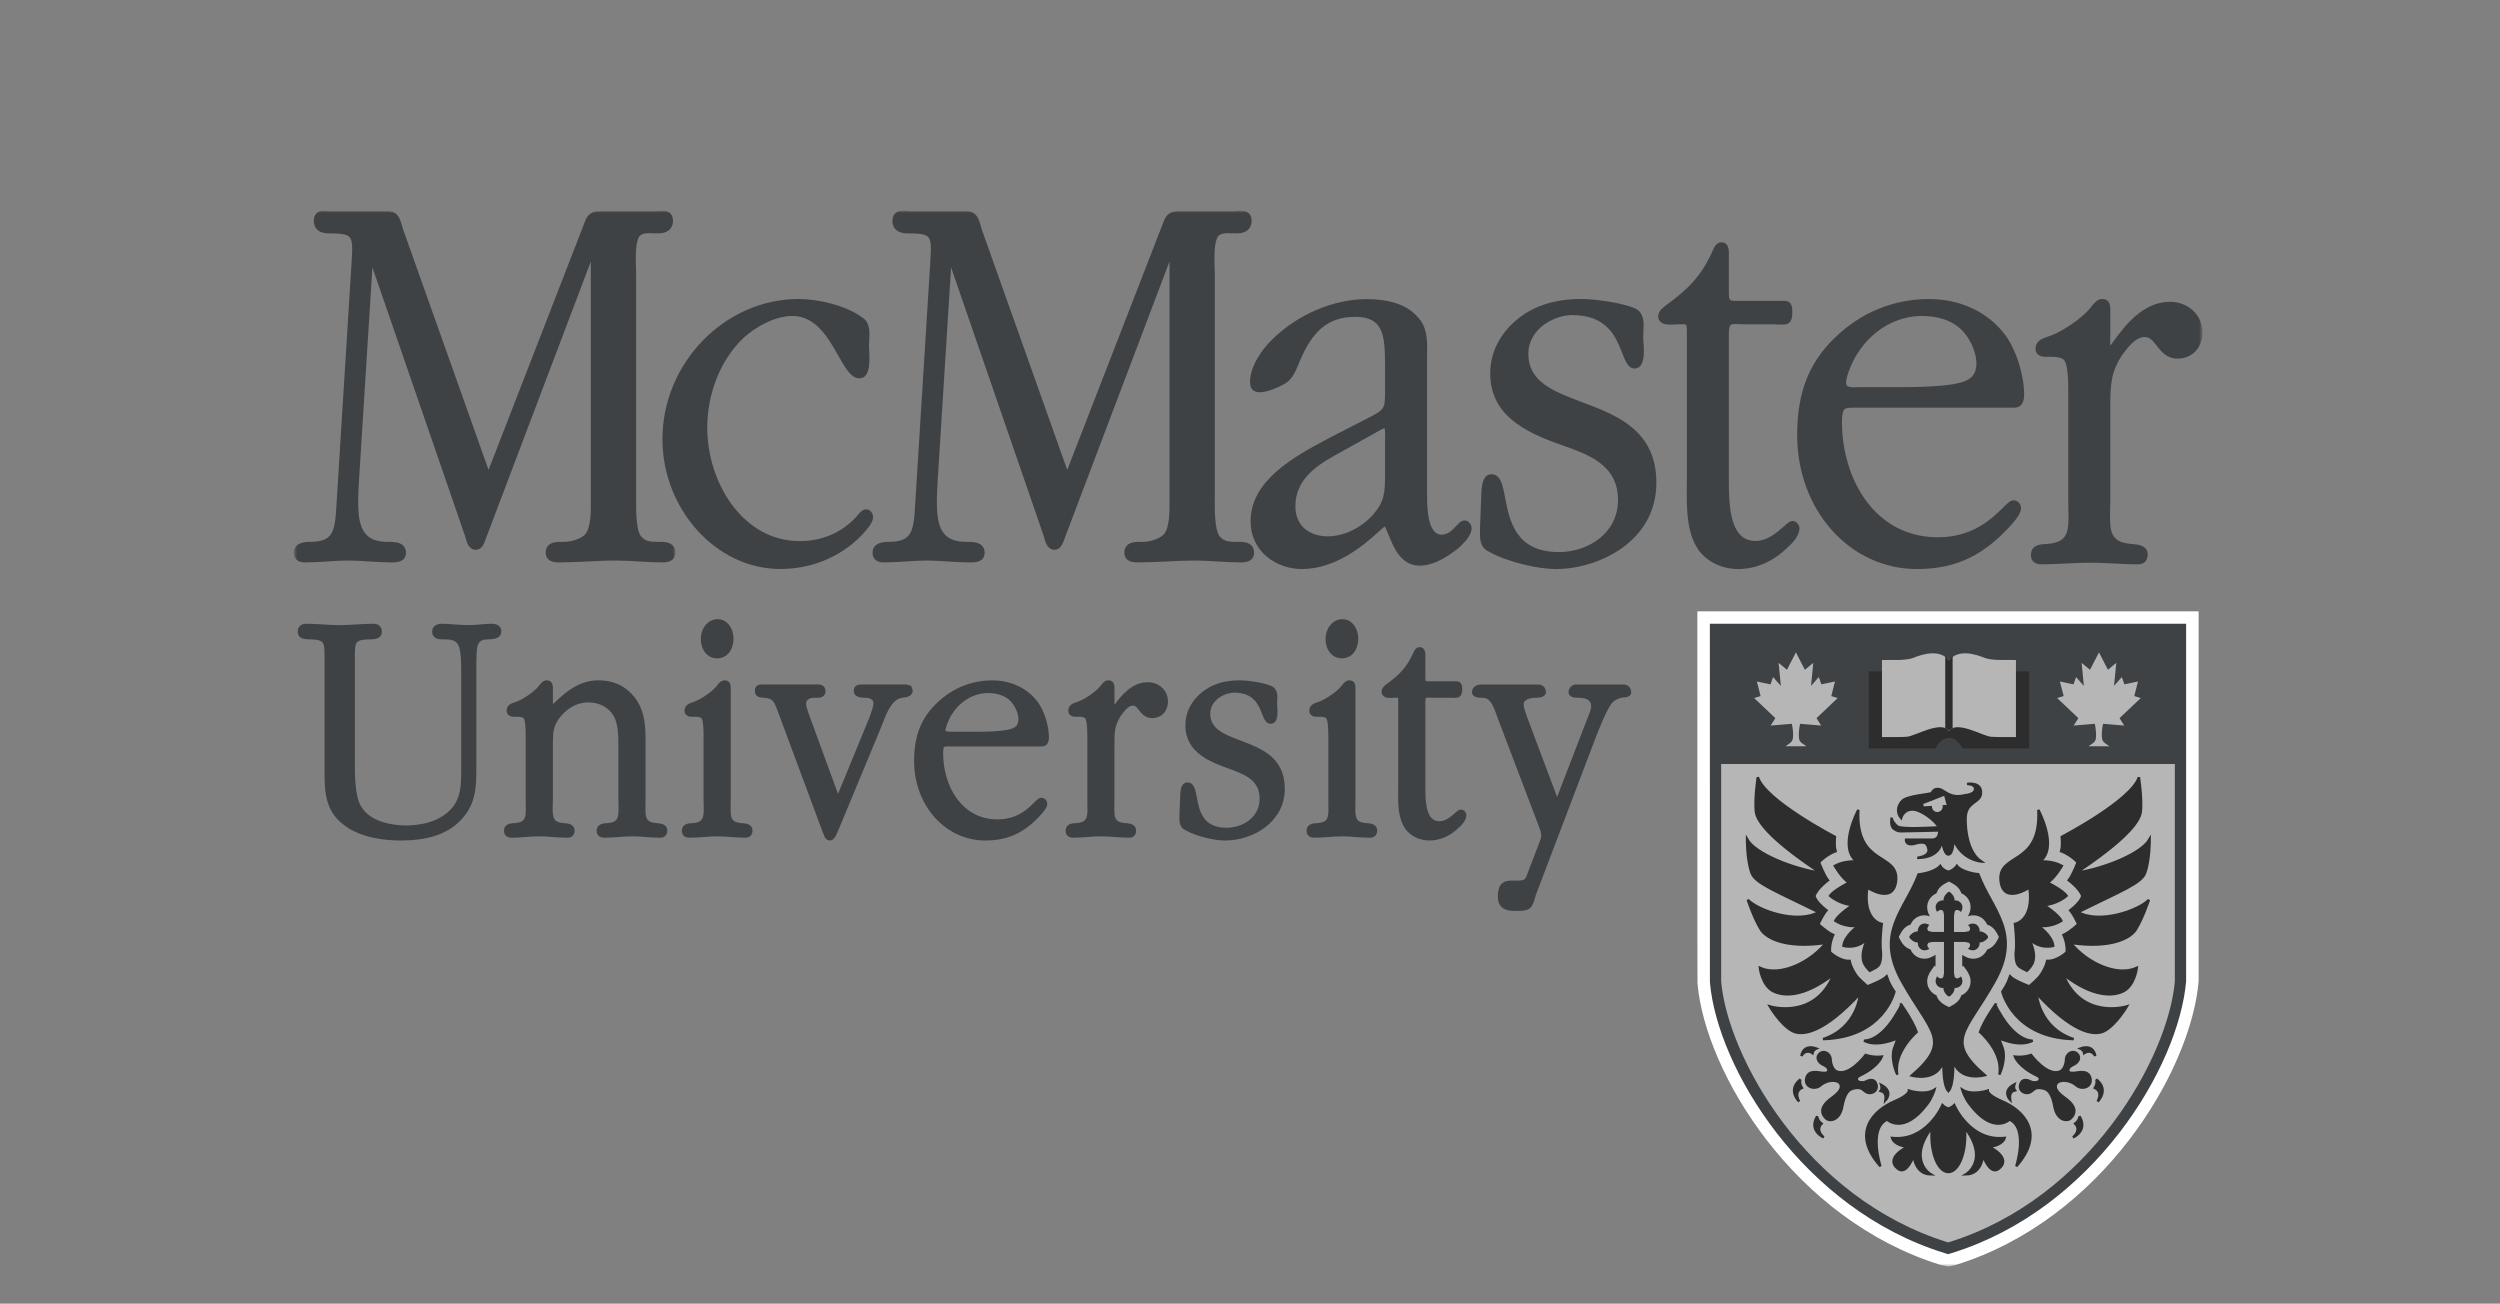<svg width="652" height="340" viewBox="0 0 652 340" fill="none" xmlns="http://www.w3.org/2000/svg">
<rect x="0" y="0" width="652" height="340" fill="#808080" stroke="none"/>
<g clip-path="url(#clip0_201_282)">
<mask id="mask0_201_282" style="mask-type:luminance" maskUnits="userSpaceOnUse" x="76" y="54" width="101" height="96">
<path d="M76.649 54.977H176.151V149.094H76.649V54.977Z" fill="white"/>
</mask>
<g mask="url(#mask0_201_282)">
<path d="M175.412 142.214C174.44 141.259 172.819 141.295 171.738 141.313H171.342C169.703 141.313 168.137 141.205 167.11 139.783C165.867 138.108 165.885 132.831 165.903 130.58V71.545C165.903 71.058 165.885 70.464 165.867 69.852C165.795 67.331 165.668 63.116 166.749 61.657C167.415 60.703 169.216 60.793 170.639 60.847L171.594 60.865C175.123 60.865 175.52 58.578 175.52 57.606C175.52 56.741 175.267 56.057 174.763 55.607C173.935 54.85 172.71 54.941 171.72 55.031L170.963 55.084H156.88C155.421 55.084 153.602 55.084 152.63 57.588L127.416 122.548C123.364 111.13 105.192 59.983 105.192 60.019L104.887 58.992C104.346 57.065 103.77 55.084 101.068 55.084H86.391L85.634 55.031C84.644 54.941 83.419 54.85 82.591 55.607C82.087 56.057 81.834 56.741 81.834 57.606C81.834 58.578 82.213 60.865 85.76 60.865C88.606 60.865 90.407 61.028 91.145 61.82C91.938 62.666 91.956 64.557 91.703 68.267L87.778 131.193C87.382 138.721 86.931 141.314 80.826 141.314C77.188 141.314 76.648 143.043 76.648 144.069C76.648 145.258 77.152 146.68 79.547 146.68C81.402 146.68 83.311 146.555 85.148 146.446C87.003 146.32 88.93 146.194 90.821 146.194C92.694 146.194 94.603 146.32 96.458 146.446C98.331 146.554 100.276 146.68 102.203 146.68C103.302 146.68 105.877 146.681 105.877 144.069C105.877 143.367 105.625 142.754 105.175 142.304C104.166 141.296 102.437 141.314 101.302 141.314H101.068C98.547 141.314 96.728 140.701 95.539 139.441C93.162 136.937 93.252 132.021 93.594 125.88L97.124 69.744C101.14 81.396 121.365 139.999 121.329 139.927L121.366 140.053C121.654 141.206 122.176 143.385 124.085 143.385C125.724 143.385 126.3 141.692 126.679 140.593L126.822 140.179L154.089 68.195V130.832C154.107 133.317 154.143 137.91 152.468 139.513C151.261 140.647 148.812 141.314 147.119 141.314H146.723C145.642 141.295 144.022 141.26 143.049 142.214C142.563 142.682 142.311 143.313 142.311 144.069C142.311 145.258 142.887 146.68 145.606 146.68C148.074 146.68 150.613 146.555 153.08 146.446C155.566 146.32 158.141 146.194 160.698 146.194C162.697 146.194 164.751 146.32 166.732 146.446C168.731 146.554 170.802 146.68 172.855 146.68C175.574 146.68 176.151 145.258 176.151 144.069C176.151 143.313 175.898 142.682 175.412 142.214Z" fill="#3F4244"/>
</g>
<path d="M224.146 98.667C221.985 98.667 220.526 96.092 218.671 92.832C216.041 88.185 212.782 82.404 206.659 82.404C202.066 82.404 196.879 85.34 193.782 88.24C187.947 93.859 184.453 102.575 184.453 111.544C184.453 125.753 193.656 141.115 208.531 141.115C214.349 141.115 219.427 138.954 223.227 134.884L223.479 134.597C224.254 133.624 224.992 132.832 225.875 132.832C226.884 132.832 227.694 133.75 227.694 134.903C227.694 135.713 227.261 137.226 223.425 140.864C217.915 145.799 211.017 148.392 203.453 148.392C186.83 148.392 172.765 132.868 172.765 114.498C172.765 94.706 189.027 77.975 208.261 77.975C213.232 77.975 220.652 79.56 225.208 83.035C226.973 84.386 226.811 86.944 226.685 88.997C226.646 89.448 226.633 89.879 226.633 90.258L226.672 91.014C226.834 93.716 226.906 96.688 225.663 98.02C225.267 98.453 224.722 98.667 224.146 98.667Z" fill="#3F4244"/>
<mask id="mask1_201_282" style="mask-type:luminance" maskUnits="userSpaceOnUse" x="226" y="54" width="103" height="96">
<path d="M226.865 54.977H328.294V149.094H226.865V54.977Z" fill="white"/>
</mask>
<g mask="url(#mask1_201_282)">
<path d="M326.331 142.214C325.359 141.259 323.738 141.295 322.657 141.313H322.262C320.623 141.313 319.056 141.205 318.029 139.782C316.787 138.108 316.804 132.831 316.804 130.58L316.823 130.057V71.545C316.823 71.058 316.805 70.464 316.786 69.852C316.714 67.33 316.588 63.116 317.669 61.657C318.335 60.703 320.136 60.793 321.559 60.847L322.513 60.865C326.043 60.865 326.421 58.578 326.421 57.606C326.421 56.741 326.187 56.057 325.683 55.607C324.836 54.85 323.63 54.94 322.639 55.031L321.883 55.084H307.799C306.341 55.084 304.522 55.084 303.549 57.588L278.336 122.548C274.284 111.13 256.112 59.983 256.112 60.019L255.806 58.992C255.266 57.065 254.69 55.084 251.988 55.084H237.31L236.554 55.031C235.563 54.941 234.339 54.85 233.51 55.607C233.006 56.057 232.754 56.741 232.754 57.606C232.754 58.578 233.132 60.865 236.68 60.865C239.526 60.865 241.327 61.028 242.065 61.82C242.857 62.666 242.875 64.557 242.623 68.267L238.697 131.193C238.301 138.72 237.851 141.314 231.745 141.314C228.108 141.314 227.567 143.043 227.567 144.069C227.567 145.258 228.072 146.68 230.467 146.68C232.322 146.68 234.231 146.555 236.068 146.446C237.923 146.32 239.85 146.194 241.741 146.194C243.596 146.194 245.523 146.32 247.378 146.446C249.251 146.554 251.196 146.68 253.123 146.68C254.221 146.68 256.797 146.681 256.797 144.069C256.797 143.367 256.544 142.754 256.094 142.304C255.086 141.296 253.357 141.314 252.222 141.314H251.988C249.467 141.314 247.648 140.701 246.459 139.441C244.082 136.937 244.172 132.021 244.514 125.879L248.044 69.744C252.06 81.396 272.285 139.999 272.249 139.927L272.286 140.053C272.574 141.205 273.096 143.385 275.023 143.385C276.626 143.385 277.202 141.692 277.598 140.593L277.742 140.179L305.008 68.195V130.832C305.027 133.317 305.062 137.91 303.37 139.513C302.181 140.647 299.732 141.314 298.039 141.314H297.643C296.562 141.295 294.941 141.26 293.951 142.214C293.483 142.682 293.231 143.313 293.231 144.069C293.231 145.258 293.807 146.68 296.526 146.68C298.994 146.68 301.533 146.555 304 146.446C306.486 146.32 309.061 146.194 311.6 146.194C313.617 146.194 315.67 146.32 317.651 146.446C319.65 146.554 321.722 146.68 323.775 146.68C326.494 146.68 327.07 145.258 327.07 144.069C327.07 143.313 326.818 142.682 326.331 142.214Z" fill="#3F4244"/>
</g>
<path d="M347.871 118.91C342.648 121.846 337.84 125.465 337.84 132.039C337.84 137.82 342.342 139.873 346.232 139.873C350.446 139.873 354.876 137.766 358.064 134.254C361.072 130.814 361.216 128.545 361.216 123.754V114.876L361.229 114.443C361.333 112.21 361.098 111.688 360.995 111.562L361.139 111.614H361.178L360.548 111.884L359.972 112.155L360.102 112.102L347.871 118.91ZM356.716 109.059C361.219 106.736 361.219 106.736 361.219 101.567V95.066C361.219 87.322 360.696 82.639 353.493 82.639C346.541 82.639 342.309 86.079 338.851 94.508L338.564 95.192C337.735 97.174 336.889 99.209 334.692 100.289C333.341 101.064 330.423 102.306 328.622 102.306C326.875 102.306 326.011 101.442 326.011 99.641C326.011 95.48 329.163 91.032 331.846 88.493C338.348 82.027 347.784 78.011 356.447 78.011C362.246 78.011 366.55 79.398 369.252 82.171C372.296 84.981 372.241 88.601 372.187 92.095L372.174 93.572V128.744C372.174 131.121 372.161 136.686 374.173 138.703C374.678 139.189 375.254 139.442 375.956 139.442C377.667 139.442 378.838 138.181 379.774 137.191C380.494 136.416 381.125 135.732 381.971 135.732C382.962 135.732 383.79 136.667 383.79 137.803C383.79 139.748 381.593 141.801 380.423 142.917L380.292 143.022C377.555 145.147 373.989 147.524 370.225 147.524C365.38 147.524 363.435 142.734 362.157 139.546C361.779 138.627 361.274 137.367 360.986 137.169L361.147 137.208L361.346 137.169C361.112 137.273 360.302 138.016 359.581 138.646C356.052 141.815 348.686 148.407 339.501 148.407C333.035 148.407 326.156 144.03 326.156 135.872C326.156 125.246 337.772 118.997 345.48 114.855L346.344 114.387L356.716 109.059Z" fill="#3F4244"/>
<path d="M386.375 127.735L386.414 127.519C386.545 126.276 386.828 123.683 388.989 123.683C391.367 123.683 391.925 126.528 392.537 129.842C393.69 135.803 395.257 143.979 406.549 143.979C414.023 143.979 421.983 139.207 421.983 130.347C421.983 122.17 415.661 119.145 409.718 116.947L408.512 116.515C400.12 113.561 388.647 109.491 388.647 97.443C388.647 91.842 391.223 86.835 396.085 82.963C400.39 79.613 405.739 77.975 412.438 77.975C415.914 77.975 423.136 78.947 426.557 80.478C428.917 81.721 428.737 84.422 428.593 86.583C428.553 87.069 428.54 87.537 428.54 87.952L428.579 88.637C428.795 91.266 428.94 94.201 427.751 95.48C427.373 95.876 426.887 96.11 426.328 96.11C424.653 96.11 423.951 94.345 423.087 92.112C421.43 87.916 419.196 82.171 410.03 82.171C405.365 82.171 398.594 85.755 398.594 92.256C398.594 99.604 405.113 102.053 412.641 104.899C421.718 108.321 431.983 112.21 431.983 125.898C431.983 141.44 416.639 148.41 405.743 148.41C401.187 148.41 393.083 146.591 388.292 143.871C385.933 142.719 385.951 140.557 385.969 138.468L385.982 137.748L386.375 127.735Z" fill="#3F4244"/>
<path d="M469.309 137.802C469.309 136.901 468.534 135.875 467.49 135.875C466.805 135.875 466.228 136.398 465.166 137.352C463.473 138.828 460.916 141.079 457.872 141.079C456.252 141.079 454.955 140.593 453.928 139.567C450.885 136.523 450.885 129.517 450.885 124.889V86.979C450.885 85.521 451.137 84.98 451.352 84.782C451.695 84.458 452.505 84.494 453.532 84.548C453.964 84.561 454.432 84.587 454.936 84.587H462.41C462.95 84.587 463.437 84.626 463.869 84.639C465.057 84.692 465.994 84.744 466.679 84.1C467.345 83.451 467.435 82.425 467.435 81.38C467.435 80.3 467.435 78.463 465.346 78.463H452.217C451.137 78.385 450.885 78.301 450.885 76.392V65.856C450.885 63.659 449.822 63.191 448.939 63.191C447.643 63.191 447.031 64.541 446.797 65.064C443.807 71.997 440.151 75.527 434.37 79.705L434.064 79.958C433.379 80.516 432.461 81.272 432.461 82.551C432.461 83.091 432.66 83.577 433.056 83.956C433.974 84.802 435.631 84.731 437.09 84.622L437.486 84.583H438.333C438.891 84.57 439.575 84.544 439.701 84.674C439.754 84.727 439.935 84.999 439.935 86.385V124.583L439.922 126.69C439.87 132.435 439.792 138.955 443.038 143.529C445.307 146.591 449.143 148.41 453.357 148.41C458.022 148.41 462.632 146.357 466.342 142.629C467.152 141.981 469.309 139.783 469.309 137.802Z" fill="#3F4244"/>
<path d="M484.653 91.877C488.489 85.953 494.702 82.404 501.257 82.404C504.553 82.404 509.146 83.161 512.189 86.673C514.17 89.014 515.449 92.202 515.449 94.795C515.449 97.532 514.134 99.082 511.163 99.82C507.416 100.829 499.997 100.972 495.908 100.972H485.103L484.455 100.986C483.536 101.025 482.168 101.064 481.663 100.571L481.448 99.941C481.448 97.906 483.392 93.57 484.653 91.877ZM525.138 130.485C524.31 130.485 523.608 131.187 522.347 132.43C519.646 135.114 514.621 140.12 505.382 140.12C488.976 140.12 480.385 124.975 480.385 110.027C480.385 108.226 480.584 107.199 480.998 106.785C481.466 106.298 482.601 106.317 484.294 106.317H525.41C526.166 106.317 527.895 105.993 527.895 102.895C527.895 97.835 525.86 91.351 523.05 87.479C518.602 81.446 511.326 77.988 503.132 77.988C493.821 77.988 485.302 81.482 478.495 88.109C471.723 94.647 468.698 102.463 468.698 113.431C468.698 133.043 482.421 148.405 499.926 148.405C508.678 148.405 515.36 145.776 521.61 139.869L521.701 139.777C525.429 136.229 527.086 134.014 527.086 132.555C527.086 131.384 526.237 130.485 525.138 130.485Z" fill="#3F4244"/>
<mask id="mask2_201_282" style="mask-type:luminance" maskUnits="userSpaceOnUse" x="526" y="75" width="49" height="75">
<path d="M526.542 75.327H574.376V149.093H526.542V75.327Z" fill="white"/>
</mask>
<g mask="url(#mask2_201_282)">
<path d="M565.893 78.713C558.779 78.713 553.989 85.232 551.413 88.726C551.053 89.23 550.657 89.771 550.351 90.149C550.332 89.843 550.314 89.392 550.351 88.744L550.369 88.348V80.874C550.369 80.154 550.387 79.199 549.739 78.533C549.486 78.281 549.036 77.975 548.28 77.975C547.019 77.975 546.209 79.001 545.614 79.722L545.182 80.262C543.075 83.017 537.492 86.691 534.503 87.646L533.981 87.826C532.81 88.204 530.865 88.834 530.865 90.978C530.865 92.238 531.838 93.049 533.35 93.049H535.079C536.646 93.049 537.853 93.373 538.303 93.931C539.437 95.192 539.419 100.559 539.401 102.324V130.598C539.401 131.427 539.42 132.237 539.438 133.012C539.582 138.595 539.42 141.296 534.198 141.836L533.513 141.89C532.162 141.944 529.659 142.071 529.659 144.808C529.659 146.303 530.686 147.185 532.415 147.185C534.486 147.185 536.629 147.077 538.7 146.969C540.789 146.861 542.968 146.753 545.075 146.753C547.02 146.753 549.001 146.843 551.09 146.951C553.234 147.077 555.431 147.185 557.61 147.185C559.159 147.185 560.113 146.213 560.113 144.664C560.113 142.178 557.538 141.998 556.169 141.89L555.575 141.836C550.352 141.296 550.19 138.595 550.316 133.012C550.353 132.237 550.37 131.427 550.37 130.598V106.556C550.37 101.063 550.352 97.443 553.27 92.868C554.692 90.888 556.835 87.898 559.357 87.898C560.635 87.898 561.374 88.762 562.472 90.167C563.625 91.662 565.084 93.535 567.893 93.535C571.711 93.535 574.395 90.725 574.395 86.709C574.395 82.153 570.737 78.713 565.893 78.713Z" fill="#3F4244"/>
</g>
<mask id="mask3_201_282" style="mask-type:luminance" maskUnits="userSpaceOnUse" x="76" y="158" width="59" height="65">
<path d="M76.649 158.314H134.657V222.86H76.649V158.314Z" fill="white"/>
</mask>
<g mask="url(#mask3_201_282)">
<path d="M120.285 176.378V175.946C120.304 174.055 120.304 169.679 119.547 168.274C118.844 166.851 117.44 166.743 115.675 166.743H115.549C114.937 166.743 113.892 166.762 113.226 166.095C112.992 165.861 112.703 165.428 112.703 164.744C112.703 164.204 112.884 163.718 113.244 163.357C113.694 162.907 114.378 162.673 115.207 162.673C116.413 162.673 117.602 162.763 118.773 162.871C119.889 162.943 121.06 163.034 122.176 163.034C123.149 163.034 124.104 162.962 125.13 162.871C126.139 162.763 127.183 162.673 128.228 162.673C130.497 162.673 130.749 164.078 130.749 164.672C130.749 166.041 129.614 166.743 127.381 166.743C124.464 166.743 124.338 168.184 124.266 171.732C124.266 172.182 124.247 172.65 124.229 173.137V200.025C124.229 205.373 124.229 209.984 119.69 214.378C116.305 217.62 111.352 219.205 104.526 219.205C100.834 219.205 93.991 218.664 89.542 215.027C84.626 211.281 84.626 206.058 84.644 200.547V171.912C84.644 169.607 84.662 168.094 84.032 167.464C83.527 166.959 82.447 166.743 80.484 166.743C78.611 166.743 77.656 166.077 77.656 164.744C77.656 164.114 77.855 163.61 78.215 163.249C78.593 162.871 79.133 162.673 79.853 162.673C81.366 162.673 82.843 162.763 84.266 162.853C85.652 162.943 87.111 163.034 88.552 163.034C90.011 163.034 91.487 162.943 92.928 162.853C94.387 162.763 95.9 162.673 97.395 162.673C98.745 162.673 99.592 163.465 99.592 164.744C99.592 166.077 98.619 166.743 96.692 166.743C94.747 166.743 93.649 166.959 93.162 167.464C92.532 168.094 92.532 169.607 92.55 171.912V198.116C92.532 201.79 92.513 207.355 94.063 210.128C96.674 214.9 103.734 215.279 105.841 215.279C108.813 215.279 114.323 214.702 117.727 210.902C120.302 207.967 120.285 204.437 120.285 200.367L120.285 176.378Z" fill="#3F4244"/>
</g>
<path d="M171.396 214.684L171.072 214.671C168.37 214.383 168.262 213.212 168.352 209.88C168.365 209.431 168.365 208.962 168.365 208.476V194.14C168.378 190.124 168.379 185.964 165.898 182.398C163.575 179.102 160.261 177.427 156.029 177.427C150.752 177.427 146.97 181.011 144.719 183.154L144.196 183.64V179.552C144.196 179.048 144.196 178.346 143.71 177.86C143.53 177.661 143.17 177.427 142.611 177.427C141.692 177.427 141.134 178.129 140.774 178.579L140.522 178.904C139.369 180.417 136.181 182.524 134.507 183.064L134.201 183.168C133.481 183.402 132.13 183.835 132.13 185.366C132.13 186.301 132.868 186.933 133.949 186.933H134.958C135.895 186.933 136.398 187.148 136.543 187.329C136.813 187.617 137.119 188.661 137.101 191.975V208.471C137.101 208.958 137.114 209.425 137.114 209.894C137.205 213.226 137.101 214.379 134.394 214.667L134.016 214.68C133.243 214.719 131.441 214.81 131.441 216.733C131.441 217.543 131.946 218.48 133.404 218.48C134.629 218.48 135.89 218.388 137.096 218.299C138.302 218.208 139.545 218.119 140.752 218.119C141.851 218.119 143.003 218.198 144.192 218.299C145.453 218.391 146.731 218.48 148.028 218.48C149.144 218.48 149.847 217.76 149.847 216.643C149.847 214.878 148.01 214.734 147.217 214.68L146.875 214.667C144.192 214.379 144.083 213.226 144.156 209.894C144.169 209.426 144.195 208.957 144.195 208.471V193.974C144.195 190.588 144.393 188.967 146.464 186.59C148.355 184.393 150.84 183.186 153.469 183.186C156.279 183.186 158.728 184.483 160.007 186.644C161.268 188.769 161.268 192.065 161.268 194.73V208.471C161.268 208.958 161.281 209.426 161.307 209.876C161.386 213.208 161.268 214.379 158.588 214.667L158.21 214.68C157.437 214.719 155.617 214.81 155.617 216.733C155.617 217.543 156.14 218.48 157.58 218.48C158.805 218.48 160.065 218.388 161.29 218.299C162.478 218.208 163.739 218.119 164.946 218.119C166.045 218.119 167.179 218.198 168.386 218.299C169.629 218.391 170.925 218.48 172.222 218.48C173.321 218.48 174.023 217.76 174.023 216.643C174.023 214.878 172.188 214.738 171.396 214.684Z" fill="#3F4244"/>
<path d="M190.576 208.471C190.576 208.957 190.576 209.425 190.563 209.894C190.471 213.225 190.576 214.378 193.282 214.666L193.606 214.679C194.398 214.731 196.254 214.877 196.254 216.66C196.254 217.759 195.534 218.479 194.435 218.479C193.138 218.479 191.841 218.387 190.599 218.299C189.392 218.194 188.258 218.118 187.159 218.118C185.953 218.118 184.692 218.21 183.503 218.299C182.278 218.39 181.036 218.479 179.811 218.479C178.352 218.479 177.83 217.542 177.83 216.732C177.83 214.805 179.649 214.715 180.423 214.679L180.801 214.666C183.485 214.377 183.593 213.225 183.521 209.894C183.508 209.426 183.482 208.956 183.482 208.471V192.262L183.494 191.975C183.494 188.661 183.189 187.616 182.937 187.328C182.793 187.13 182.288 186.932 181.352 186.932H180.343C179.262 186.932 178.524 186.302 178.524 185.366C178.524 183.835 179.857 183.403 180.595 183.168L180.882 183.063C182.557 182.524 185.763 180.416 186.898 178.904L187.15 178.579C187.527 178.129 188.087 177.427 189.005 177.427C189.563 177.427 189.905 177.661 190.104 177.86C190.59 178.346 190.59 179.049 190.572 179.552L190.576 208.471ZM182.778 166.671C182.778 163.753 184.687 161.484 187.154 161.484C189.748 161.484 191.296 164.023 191.296 166.49C191.296 169.606 189.567 171.696 186.992 171.696C184.543 171.696 182.778 169.57 182.778 166.671Z" fill="#3F4244"/>
<path d="M237.617 178.845L236.374 178.503L236.14 178.516H224.722C224.217 178.516 222.669 178.516 222.669 180.155C222.669 181.974 224.92 181.974 225.658 181.974C226.163 181.974 227.802 182.078 227.802 183.415C227.802 184.1 227.369 185.36 227.081 186.188L226.847 186.873C226.861 186.821 220.85 201.479 218.563 207.043C216.564 201.587 211.414 187.539 211.414 187.539L211.309 187.25C210.966 186.313 210.228 184.387 210.228 183.504C210.228 182.298 211.489 181.974 212.227 181.974H212.479C213.146 182.013 214.172 182.065 214.803 181.451C215.127 181.162 215.289 180.766 215.289 180.317C215.289 179.759 215.127 179.326 214.803 179.002C214.28 178.497 213.578 178.497 213.074 178.515H198.756C198.323 178.502 197.747 178.503 197.297 178.93C197.01 179.217 196.865 179.632 196.865 180.154C196.865 181.361 197.657 181.973 199.17 181.973C201.637 182.104 201.961 183.036 202.97 185.845L203.186 186.422L214.441 216.696L214.891 217.776C215.125 218.64 215.72 219.199 216.422 219.199C217.484 219.199 218.043 217.903 218.403 217.038L218.494 216.804L218.533 216.752L218.573 216.686L229.685 189.924C229.828 189.528 229.99 189.114 230.171 188.7C231.323 185.728 232.638 182.36 235.339 181.964L235.555 181.951C236.24 181.886 238.04 181.681 238.04 179.988L237.617 178.845Z" fill="#3F4244"/>
<path d="M248.386 186.103C250.547 182.753 254.041 180.754 257.715 180.754C259.57 180.754 262.109 181.169 263.784 183.114C264.883 184.41 265.603 186.175 265.603 187.598C265.603 189.039 264.955 189.795 263.388 190.191C261.245 190.768 256.977 190.839 254.617 190.839H248.35L247.954 190.852L246.604 190.709L246.591 190.604C246.591 189.505 247.684 187.058 248.386 186.103ZM271.605 208.055C270.957 208.055 270.489 208.523 269.715 209.298C268.184 210.847 265.338 213.693 260.133 213.693C250.841 213.693 245.978 205.03 245.978 196.476C245.978 195.214 246.14 194.891 246.23 194.819C246.392 194.657 247.149 194.657 247.887 194.675H271.768C272.182 194.675 273.569 194.495 273.569 192.334C273.569 189.308 272.363 185.454 270.687 183.131C268.022 179.511 263.7 177.44 258.819 177.44C253.308 177.44 248.265 179.511 244.249 183.437C240.197 187.345 238.396 191.974 238.396 198.457C238.396 210.091 246.555 219.204 256.946 219.204C262.151 219.204 266.113 217.655 269.859 214.125C272.723 211.388 273.119 210.325 273.119 209.641C273.119 208.758 272.452 208.055 271.605 208.055Z" fill="#3F4244"/>
<path d="M299.317 177.927C295.031 177.927 292.203 181.727 290.655 183.816V179.53C290.668 179.025 290.668 178.34 290.187 177.855C289.988 177.656 289.647 177.422 289.088 177.422C288.169 177.422 287.611 178.124 287.251 178.575L286.98 178.899C285.846 180.412 282.64 182.519 280.965 183.059L280.676 183.164C279.956 183.398 278.605 183.83 278.605 185.361C278.605 186.298 279.343 186.928 280.424 186.928H281.433C282.37 186.928 282.874 187.143 283.018 187.324C283.27 187.611 283.576 188.657 283.576 191.97V208.467C283.576 208.953 283.576 209.421 283.589 209.89C283.68 213.221 283.55 214.374 280.869 214.662L280.492 214.675C279.718 214.714 277.916 214.806 277.916 216.728C277.916 217.539 278.421 218.475 279.879 218.475C281.104 218.475 282.365 218.384 283.571 218.295C284.778 218.203 286.021 218.115 287.227 218.115C288.326 218.115 289.461 218.206 290.667 218.277C291.91 218.381 293.206 218.475 294.503 218.475C295.602 218.475 296.304 217.755 296.304 216.656C296.304 214.873 294.467 214.747 293.693 214.675L293.35 214.662C290.649 214.374 290.541 213.221 290.631 209.89C290.644 209.422 290.644 208.953 290.644 208.467V194.437C290.644 191.232 290.644 189.287 292.265 186.747C293.04 185.648 294.228 184.01 295.507 184.01C296.065 184.01 296.425 184.424 297.019 185.181C297.704 186.063 298.64 187.288 300.459 187.288C302.908 187.288 304.601 185.487 304.601 182.948C304.601 180.084 302.343 177.927 299.317 177.927Z" fill="#3F4244"/>
<path d="M307.836 206.742L307.849 206.637C307.94 205.862 308.119 204.062 309.722 204.062C311.396 204.062 311.757 205.953 312.135 207.934C312.801 211.482 313.648 215.876 319.879 215.876C324.057 215.876 328.505 213.229 328.505 208.312C328.505 204.224 325.858 202.441 321.608 200.874L320.923 200.622C315.971 198.857 309.145 196.462 309.145 189.168C309.145 185.782 310.676 182.775 313.575 180.451C316.151 178.416 319.338 177.426 323.318 177.426C325.371 177.426 329.658 178.02 331.693 178.956C333.296 179.803 333.188 181.568 333.097 182.865L333.058 183.64L333.097 183.999C333.228 185.62 333.296 187.421 332.521 188.267C332.215 188.591 331.818 188.753 331.405 188.753C330.162 188.753 329.676 187.51 329.154 186.196C328.235 183.855 326.993 180.649 321.914 180.649C319.339 180.649 315.629 182.612 315.629 186.142C315.629 190.158 319.321 191.545 323.589 193.166C328.974 195.201 335.079 197.506 335.079 205.718C335.079 214.164 327.119 219.207 319.429 219.207C316.727 219.207 311.937 218.108 309.127 216.506C307.56 215.731 307.578 214.309 307.596 213.03V212.634L307.836 206.742Z" fill="#3F4244"/>
<path d="M349.924 171.696C352.499 171.696 354.228 169.606 354.228 166.49C354.228 164.023 352.679 161.484 350.086 161.484C347.636 161.484 345.709 163.753 345.709 166.671C345.709 169.57 347.492 171.696 349.924 171.696Z" fill="#3F4244"/>
<path d="M356.533 214.684L356.209 214.671C353.526 214.383 353.4 213.23 353.49 209.898C353.503 209.431 353.503 208.961 353.503 208.476V179.553C353.516 179.048 353.516 178.346 353.035 177.86C352.836 177.661 352.495 177.427 351.919 177.427C351.018 177.427 350.46 178.129 350.1 178.579L349.829 178.904C348.695 180.417 345.489 182.524 343.814 183.064L343.527 183.168C342.807 183.402 341.456 183.835 341.456 185.366C341.456 186.302 342.194 186.933 343.275 186.933H344.283C345.22 186.933 345.724 187.148 345.868 187.329C346.121 187.617 346.445 188.661 346.426 191.975V208.472C346.426 208.958 346.426 209.426 346.44 209.894C346.518 213.226 346.426 214.379 343.72 214.667L343.342 214.68C342.567 214.719 340.749 214.811 340.749 216.733C340.749 217.544 341.272 218.48 342.73 218.48C343.954 218.48 345.197 218.389 346.422 218.3C347.628 218.208 348.871 218.119 350.078 218.119C351.177 218.119 352.329 218.198 353.518 218.3C354.76 218.391 356.057 218.48 357.354 218.48C358.453 218.48 359.173 217.76 359.173 216.643C359.173 214.878 357.326 214.738 356.533 214.684Z" fill="#3F4244"/>
<path d="M382.431 212.631C382.431 211.929 381.854 211.136 381.008 211.136C380.485 211.136 380.071 211.497 379.405 212.09C378.468 212.919 377.046 214.179 375.425 214.179C374.578 214.179 373.93 213.927 373.408 213.404C371.733 211.729 371.733 207.749 371.733 205.102V183.005C371.733 182.158 371.895 181.995 371.895 181.977L372.886 181.938L373.714 181.977H378.055L378.883 181.99C379.64 182.03 380.288 182.056 380.792 181.576C381.278 181.108 381.35 180.405 381.35 179.739C381.35 179.163 381.35 177.668 379.765 177.668H372.165L371.823 177.59C371.784 177.537 371.731 177.374 371.731 176.816V170.711C371.731 168.964 370.687 168.784 370.237 168.784C369.246 168.784 368.796 169.756 368.652 170.098C366.959 174.042 364.87 176.059 361.538 178.455L361.376 178.599C360.944 178.959 360.314 179.481 360.314 180.399C360.314 180.832 360.476 181.21 360.782 181.499C361.411 182.093 362.474 182.057 363.393 181.985L363.592 181.972L364.096 181.959H364.601L364.653 182.644V204.921L364.64 206.146C364.601 209.549 364.561 213.403 366.513 216.177C367.899 218.068 370.241 219.202 372.798 219.202C375.607 219.202 378.363 217.96 380.596 215.727C381.136 215.276 382.431 213.928 382.431 212.631Z" fill="#3F4244"/>
<path d="M423.366 178.521H411.048C409.967 178.521 409.085 179.403 409.085 180.502C409.085 181.979 410.958 181.979 411.75 181.979C413.893 181.979 414.974 182.717 414.974 184.194C414.974 185.004 414.379 186.445 414.02 187.309L413.942 187.49C413.942 187.503 408.269 202.204 406.089 207.859C403.946 202.096 398.237 186.914 398.237 186.914L398.185 186.733C397.826 185.779 397.375 184.572 397.375 183.69C397.375 182.015 400.13 181.979 400.437 181.979C402.255 181.979 403.174 181.475 403.174 180.502C403.174 179.187 402.183 178.521 401.211 178.521H386.263C384.876 178.521 383.904 179.331 383.904 180.502C383.904 181.979 385.831 181.979 386.641 181.979C388.568 181.979 389.361 183.798 390.351 186.589L390.694 187.526L400.923 214.432L401.265 215.351C401.589 216.179 401.95 217.116 401.95 217.854C401.95 218.467 401.752 219.007 401.501 219.637L401.32 220.123L398.691 226.949L398.457 227.579C398.079 228.642 397.79 229.362 397.214 229.506C396.439 229.686 395.485 229.686 394.639 229.668H394.009C390.641 229.668 390.641 232.64 390.641 233.918C390.641 235.018 390.947 235.881 391.56 236.512C392.641 237.574 394.333 237.574 395.702 237.574H395.864C399.25 237.574 399.664 236.637 400.457 233.702L400.496 233.54L416.056 192.623C416.723 190.912 418.739 185.671 420.216 183.582C420.883 182.628 422.323 182.033 422.954 181.961L423.331 181.922C424.106 181.844 425.42 181.723 425.42 180.589C425.42 179.346 424.591 178.521 423.366 178.521Z" fill="#3F4244"/>
<mask id="mask4_201_282" style="mask-type:luminance" maskUnits="userSpaceOnUse" x="438" y="158" width="137" height="173">
<path d="M438.945 158.314H574.376V330.305H438.945V158.314Z" fill="white"/>
</mask>
<g mask="url(#mask4_201_282)">
<path d="M506.156 329.909C467.904 318.077 444.743 279.68 442.708 256.502C442.69 256.178 442.671 256.088 442.671 165.933V159.431H573.402V255.944C571.385 279.374 548.225 318.095 510.009 329.909L508.154 330.323L506.156 329.909Z" fill="white"/>
</g>
<path d="M569.495 162.673H445.932V165.933C445.932 225.67 445.932 256.052 445.945 256.214C447.89 278.474 470.24 315.393 507.106 326.793L507.682 326.973L507.881 327.025L508.079 327.104L508.278 327.025L508.458 326.973L509.034 326.793C545.882 315.393 568.196 278.348 570.141 255.926V162.673H569.495Z" fill="#3F4244"/>
<path d="M508.299 175.405H528.902V194.892H512.009C512.009 194.892 510.748 192.118 508.263 192.154C505.85 192.167 504.571 194.892 504.571 194.892H487.678V175.405H508.299Z" fill="#2D2D2D" stroke="#2D2D2D" stroke-width="0.632"/>
<path d="M507.903 199.574H566.884V255.944C565.191 275.322 545.02 312.259 508.083 323.695C471.145 312.259 450.885 275.322 449.192 255.944V199.574H508.191H507.903Z" fill="#B6B6B6" stroke="#B6B6B6" stroke-width="0.632"/>
<path d="M468.678 194.315H470.119C469.686 194.01 468.876 193.631 468.823 192.208C468.731 190.083 469.237 188.426 469.237 188.426L474.352 188.859L473.343 187.238L478.655 182.195L477.215 181.746L478.133 178.144L474.819 178.846L474.225 177.189L471.902 179.836L472.515 173.605L470.606 175.172L468.372 170.831L466.139 175.172L464.248 173.605L464.861 179.836L462.538 177.189L461.943 178.846L458.63 178.144L459.548 181.746L458.09 182.195L463.42 187.238L462.393 188.859L467.526 188.426C467.526 188.426 468.065 190.101 467.94 192.208C467.848 193.631 467.076 194.009 466.644 194.315H468.678Z" fill="#B6B6B6" stroke="#B6B6B6" stroke-width="0.632"/>
<path d="M547.109 194.315H545.668C546.101 194.01 546.911 193.631 546.965 192.208C547.056 190.083 546.551 188.426 546.551 188.426L541.418 188.859L542.445 187.238L537.114 182.195L538.591 181.746L537.654 178.144L540.968 178.846L541.562 177.189L543.886 179.836L543.273 173.605L545.182 175.172L547.415 170.831L549.648 175.172L551.539 173.605L550.926 179.836L553.249 177.189L553.844 178.846L557.158 178.144L556.239 181.746L557.698 182.195L552.367 187.238L553.394 188.859L548.262 188.426C548.262 188.426 547.722 190.101 547.847 192.208C547.939 193.631 548.711 194.009 549.143 194.315H547.109Z" fill="#B6B6B6" stroke="#B6B6B6" stroke-width="0.632"/>
<path d="M508.299 190.155C510.64 187.688 517.07 191.56 519.231 191.83C520.275 191.961 525.444 191.909 525.444 191.909V172.44L522.941 172.427C522.941 172.427 519.267 172.608 517.376 171.833C515.485 171.059 510.586 169.329 508.299 172.733C506.012 169.329 501.095 171.058 499.204 171.833C497.313 172.608 493.657 172.427 493.657 172.427L491.136 172.44V191.909C491.136 191.909 496.305 191.961 497.349 191.83C499.511 191.559 505.958 187.688 508.299 190.155Z" fill="#B6B6B6"/>
<path d="M508.299 190.155C510.64 187.688 517.069 191.56 519.23 191.83C520.275 191.961 525.444 191.908 525.444 191.908V172.44L522.941 172.427C522.941 172.427 519.267 172.607 517.376 171.832C515.485 171.057 510.586 169.329 508.299 172.733C506.012 169.329 501.095 171.058 499.204 171.832C497.313 172.606 493.657 172.427 493.657 172.427L491.136 172.44V191.908C491.136 191.908 496.305 191.961 497.349 191.83C499.51 191.56 505.958 187.688 508.299 190.155Z" stroke="#B6B6B6" stroke-width="0.632"/>
<path d="M507.632 189.669L508.299 190.155L508.929 189.687V171.93L508.299 172.722L507.632 171.93V189.669Z" fill="#2D2D2D" stroke="#2D2D2D" stroke-width="0.632"/>
<path d="M500.033 223.725C500.033 223.725 506.012 224.121 506.48 218.989C506.48 218.989 506.948 222.842 508.119 222.86C509.47 222.847 509.469 218.845 509.469 218.845C511.522 224.319 516.691 224.679 516.691 224.679C512.351 221.69 512.585 213.676 512.639 213.063C512.891 209.047 516.349 209.426 516.619 207.048C516.98 203.753 513.017 204.455 513.017 204.455C513.017 204.455 514.692 204.468 514.998 205.283C515.718 207.174 512.477 207.391 512.477 207.391C508.533 208.418 507.182 206.076 505.759 205.806C504.319 205.553 504.067 206.491 503.76 206.833C503.455 207.175 497.367 207.518 496.106 208.868C494.648 210.399 494.81 212.2 495.801 213.334C495.801 213.334 496.359 211.191 498.664 211.119C500.897 211.028 504.787 214.019 505.652 215.766C504.679 215.818 495.981 216.379 494.846 215.55C494.126 215.01 493.315 213.929 493.351 213.227C493.351 213.227 492.9 215.46 493.946 216.162C494.99 216.882 495.315 216.757 495.945 216.792C496.557 216.831 504.968 216.576 505.85 216.576C505.652 217.206 505.85 218.828 504.013 218.99H497.08C497.08 218.99 496.881 220.737 499.583 219.98C500.141 219.818 501.96 219.332 502.518 220.305C502.879 220.953 504.103 223.131 500.033 223.725Z" fill="#2D2D2D"/>
<path d="M500.033 223.725C500.033 223.725 506.012 224.121 506.48 218.989C506.48 218.989 506.948 222.843 508.119 222.861C509.47 222.848 509.469 218.845 509.469 218.845C511.522 224.319 516.691 224.679 516.691 224.679C512.351 221.69 512.585 213.676 512.639 213.063C512.891 209.047 516.349 209.426 516.619 207.048C516.98 203.753 513.017 204.455 513.017 204.455C513.017 204.455 514.692 204.468 514.998 205.283C515.718 207.175 512.477 207.391 512.477 207.391C508.533 208.418 507.182 206.076 505.759 205.806C504.319 205.553 504.066 206.491 503.76 206.833C503.455 207.175 497.367 207.518 496.106 208.868C494.648 210.399 494.81 212.2 495.801 213.334C495.801 213.334 496.359 211.191 498.664 211.119C500.897 211.028 504.787 214.019 505.652 215.766C504.679 215.818 495.981 216.379 494.846 215.55C494.126 215.01 493.315 213.929 493.351 213.227C493.351 213.227 492.9 215.46 493.946 216.162C494.99 216.882 495.315 216.757 495.945 216.792C496.557 216.831 504.968 216.577 505.85 216.577C505.652 217.207 505.85 218.828 504.013 218.99H497.08C497.08 218.99 496.881 220.737 499.583 219.981C500.141 219.819 501.96 219.332 502.518 220.305C502.879 220.953 504.103 223.131 500.033 223.725Z" stroke="#2D2D2D" stroke-width="0.632"/>
<path d="M504.517 284.182C502.05 285.785 497.872 284.434 497.872 284.434C497.872 284.434 497.963 285.587 494.215 287.172C488.596 289.531 482.69 295.492 490.416 304.173C490.416 304.173 487.21 294.286 492.163 291.981C492.163 291.981 496.467 296.195 502.698 287.838C503.941 286.145 504.517 284.182 504.517 284.182Z" fill="#2D2D2D"/>
<path d="M504.517 284.182C502.05 285.785 497.872 284.435 497.872 284.435C497.872 284.435 497.963 285.587 494.215 287.172C488.597 289.531 482.69 295.492 490.416 304.173C490.416 304.173 487.21 294.286 492.163 291.981C492.163 291.981 496.467 296.195 502.698 287.838C503.941 286.145 504.517 284.182 504.517 284.182Z" stroke="#2D2D2D" stroke-width="0.632"/>
<path d="M490.56 249.37C490.361 251.928 489.983 252.036 487.642 253.188C487.642 253.188 486.724 252.324 486.256 251.441C484.815 248.65 487.246 244.526 487.246 244.526C484.599 247.785 480.763 246.687 480.763 246.687C481.05 243.913 484.779 241.374 484.779 241.374C481.339 242.022 478.637 240.131 478.637 240.131C479.591 238.312 483.212 236.043 483.212 236.043C479.718 235.809 477.269 233.63 477.269 233.63C478.313 232.135 482.24 230.19 482.24 230.19C480.367 229.074 478.511 225.814 478.511 225.814C481.177 224.373 484.257 224.698 484.257 224.698C479.322 221.078 484.653 211.227 484.653 211.227C483.896 226.103 495.368 222.231 494.486 229.813C493.747 236.044 486.976 231.469 486.976 231.469C485.787 240.15 490.758 240.96 490.758 240.96C490.758 240.96 490.506 243.05 490.434 245.265C490.342 247.948 490.645 248.128 490.56 249.37Z" fill="#2D2D2D"/>
<path d="M490.56 249.37C490.361 251.928 489.983 252.036 487.642 253.188C487.642 253.188 486.724 252.324 486.256 251.441C484.815 248.65 487.246 244.526 487.246 244.526C484.599 247.786 480.763 246.687 480.763 246.687C481.05 243.913 484.779 241.374 484.779 241.374C481.339 242.022 478.637 240.131 478.637 240.131C479.591 238.312 483.212 236.043 483.212 236.043C479.718 235.809 477.269 233.63 477.269 233.63C478.313 232.135 482.24 230.19 482.24 230.19C480.367 229.074 478.511 225.814 478.511 225.814C481.177 224.373 484.257 224.698 484.257 224.698C479.322 221.078 484.653 211.227 484.653 211.227C483.896 226.103 495.368 222.23 494.485 229.812C493.747 236.044 486.976 231.469 486.976 231.469C485.788 240.15 490.758 240.96 490.758 240.96C490.758 240.96 490.506 243.049 490.434 245.265C490.342 247.948 490.645 248.128 490.56 249.37Z" stroke="#2D2D2D" stroke-width="0.632"/>
<path d="M475.45 271C491.244 270.622 494.071 258.645 494.071 258.645C492.559 256.43 492.289 255.277 492.289 255.277L492.055 254.629C490.992 255.764 487.012 257.241 487.012 257.241C487.012 257.241 484.725 255.26 484.149 254.431C482.618 252.216 482.384 250.613 482.384 250.613C479.7 250.678 477.251 248.344 477.251 248.344C477.089 245.895 478.098 243.842 478.098 243.842C476.207 242.959 474.226 241.014 474.226 241.014C475.522 238.313 476.351 237.43 476.351 237.43C473.307 235.071 473.199 233.63 473.199 233.63C473.956 231.577 476.729 229.578 476.729 229.578C475.54 227.975 474.406 224.86 474.406 224.86C476.603 222.662 478.71 221.996 478.71 221.996C478.386 220.753 478.458 219.565 478.548 218.25C478.548 218.25 460.431 208.813 458.431 202.708C458.431 202.708 457.585 208.129 457.927 211.623C458.233 214.738 463.059 219.817 474.711 227.615C467.562 226.516 457.765 222.68 455.622 218.844C455.622 218.844 455.582 224.41 456.828 227.705C457.837 230.371 462.897 232.28 474.315 237.899C468.678 240.996 458.683 237.556 455.82 234.675C455.82 234.675 457.404 239.519 459.277 242.491C460.466 244.382 465.202 247.534 476.206 245.913C472.118 250.991 464.284 254.827 458.971 252.414C458.971 252.414 459.511 257.241 462.735 258.645C465.13 259.69 470.155 260.356 478.187 254.143C473.343 266.119 461.546 262.463 461.546 262.463C461.546 262.463 464.338 267.236 467.436 268.893C470.191 270.351 475.882 269.18 485.103 259.15C485.103 259.15 484.527 268.028 475.45 271Z" fill="#2D2D2D"/>
<path d="M475.45 271C491.244 270.622 494.071 258.645 494.071 258.645C492.559 256.43 492.289 255.278 492.289 255.278L492.055 254.629C490.992 255.764 487.012 257.241 487.012 257.241C487.012 257.241 484.725 255.26 484.149 254.431C482.618 252.216 482.384 250.613 482.384 250.613C479.7 250.691 477.251 248.344 477.251 248.344C477.089 245.895 478.098 243.842 478.098 243.842C476.207 242.959 474.226 241.014 474.226 241.014C475.522 238.313 476.351 237.43 476.351 237.43C473.307 235.071 473.199 233.63 473.199 233.63C473.956 231.577 476.729 229.578 476.729 229.578C475.54 227.975 474.406 224.86 474.406 224.86C476.603 222.662 478.71 221.996 478.71 221.996C478.386 220.753 478.458 219.565 478.548 218.25C478.548 218.25 460.431 208.813 458.431 202.708C458.431 202.708 457.585 208.129 457.927 211.623C458.233 214.738 463.06 219.817 474.712 227.615C467.562 226.516 457.765 222.681 455.622 218.844C455.622 218.844 455.583 224.41 456.828 227.705C457.837 230.371 462.897 232.28 474.315 237.899C468.678 240.996 458.683 237.556 455.82 234.675C455.82 234.675 457.404 239.519 459.277 242.491C460.467 244.382 465.202 247.534 476.206 245.913C472.118 250.991 464.284 254.827 458.971 252.414C458.971 252.414 459.511 257.241 462.735 258.645C465.131 259.69 470.155 260.356 478.187 254.143C473.343 266.119 461.547 262.463 461.547 262.463C461.547 262.463 464.338 267.236 467.436 268.893C470.191 270.351 475.882 269.18 485.103 259.15C485.103 259.15 484.526 268.028 475.45 271Z" stroke="#2D2D2D" stroke-width="0.632"/>
<path d="M495.8 261.905C495.8 261.905 498.898 266.263 499.87 269.145C499.87 269.145 493.729 274.439 494.828 280.256C494.828 280.256 492.756 276.042 494.179 272.837L494.954 270.748C494.954 270.748 489.642 273.287 486.13 271.396C486.13 271.396 489.912 271.828 494.09 265.219C496.323 261.689 495.8 261.905 495.8 261.905Z" fill="#2D2D2D"/>
<path d="M495.8 261.905C495.8 261.905 498.898 266.263 499.87 269.145C499.87 269.145 493.729 274.439 494.828 280.256C494.828 280.256 492.756 276.042 494.179 272.837L494.954 270.748C494.954 270.748 489.642 273.287 486.13 271.396C486.13 271.396 489.912 271.828 494.09 265.219C496.323 261.689 495.8 261.905 495.8 261.905Z" stroke="#2D2D2D" stroke-width="0.632"/>
<path d="M475.378 279.806C474.658 279.845 471.884 278.834 471.163 280.923C470.335 283.372 473.18 284.452 474.819 283.03C476.584 281.499 479.286 281.535 479.916 282.615C480.203 283.12 480.582 284.2 478.187 286.001C477.449 286.577 473.45 289.044 476.242 291.692C477.196 292.574 479.79 292.215 480.456 288.612C480.943 285.911 481.771 284.542 482.762 284.092C483.266 283.858 484.886 283.39 485.751 284.105L486.543 284.718C487.984 285.672 489.785 284.538 489.407 282.971C488.974 281.17 487.569 281.602 486.543 282.107C485.786 282.485 484.814 282.159 484.814 282.159C484.129 281.817 483.914 281.043 485.03 280.503C489.856 278.215 490.793 275.568 490.793 275.568C488.488 275.839 486.56 275.136 486.56 275.136C486.56 275.136 482.22 280.935 478.924 279.404C477.862 278.899 477.448 277.152 477.43 276.342C477.39 274.613 475.485 273.713 474.44 274.937C473.431 276.108 474.584 277.333 475.611 277.729C476.224 277.981 477.16 278.773 476.782 279.386C476.405 279.999 475.864 279.77 475.378 279.806Z" fill="#2D2D2D"/>
<path d="M475.378 279.806C474.658 279.845 471.884 278.834 471.163 280.922C470.335 283.372 473.18 284.452 474.819 283.029C476.584 281.499 479.286 281.535 479.916 282.615C480.203 283.12 480.582 284.2 478.187 286.001C477.449 286.577 473.45 289.044 476.242 291.692C477.196 292.574 479.79 292.215 480.456 288.612C480.943 285.911 481.771 284.542 482.762 284.092C483.266 283.858 484.886 283.39 485.751 284.105L486.543 284.718C487.984 285.672 489.784 284.537 489.406 282.971C488.974 281.17 487.569 281.602 486.543 282.107C485.786 282.485 484.814 282.159 484.814 282.159C484.129 281.817 483.913 281.043 485.029 280.502C489.856 278.215 490.792 275.568 490.792 275.568C488.487 275.839 486.56 275.135 486.56 275.135C486.56 275.135 482.22 280.935 478.924 279.404C477.862 278.899 477.448 277.152 477.43 276.342C477.39 274.613 475.485 273.713 474.44 274.937C473.431 276.108 474.584 277.332 475.611 277.729C476.224 277.981 477.16 278.773 476.782 279.385C476.404 279.998 475.864 279.77 475.378 279.806Z" stroke="#2D2D2D" stroke-width="0.632"/>
<path d="M473.702 273.449C473.702 273.449 472.821 273.845 472.694 274.655C472.694 274.655 471.001 273.394 469.812 275.375C469.812 275.375 470.136 272.206 473.702 273.449Z" fill="#2D2D2D"/>
<path d="M473.702 273.449C473.702 273.449 472.821 273.845 472.694 274.655C472.694 274.655 471.001 273.394 469.812 275.375C469.812 275.375 470.136 272.206 473.702 273.449Z" stroke="#2D2D2D" stroke-width="0.632"/>
<path d="M469.542 281.517C469.542 281.517 469.146 282.399 469.92 283.714C469.92 283.714 467.759 284.506 469.2 287.262C469.2 287.262 466.048 284.254 469.542 281.517Z" fill="#2D2D2D"/>
<path d="M469.542 281.517C469.542 281.517 469.146 282.399 469.92 283.714C469.92 283.714 467.759 284.506 469.2 287.262C469.2 287.262 466.048 284.254 469.542 281.517Z" stroke="#2D2D2D" stroke-width="0.632"/>
<path d="M473.919 291.134C473.919 291.134 473.866 292.106 475.053 293.043C475.053 293.043 473.307 294.556 475.612 296.627C475.612 296.627 471.632 294.916 473.919 291.134Z" fill="#2D2D2D"/>
<path d="M473.919 291.134C473.919 291.134 473.866 292.106 475.053 293.043C475.053 293.043 473.307 294.556 475.612 296.627C475.612 296.627 471.632 294.916 473.919 291.134Z" stroke="#2D2D2D" stroke-width="0.632"/>
<path d="M490.866 284.651C491.442 284.885 491.946 285.461 491.712 287.01C491.712 287.01 493.837 284.813 490.92 283.12L490.615 282.958C490.615 282.958 490.939 283.877 490.452 284.525L490.866 284.651Z" fill="#2D2D2D"/>
<path d="M490.866 284.651C491.442 284.885 491.946 285.461 491.712 287.01C491.712 287.01 493.837 284.813 490.92 283.12L490.615 282.958C490.615 282.958 490.939 283.877 490.452 284.525L490.866 284.651Z" stroke="#2D2D2D" stroke-width="0.632"/>
<path d="M525.102 284.507C524.525 284.741 524.039 285.317 524.255 286.866C524.255 286.866 522.13 284.668 525.047 282.976L525.353 282.814C525.353 282.814 525.029 283.733 525.515 284.381L525.102 284.507Z" fill="#2D2D2D"/>
<path d="M525.102 284.507C524.525 284.741 524.039 285.317 524.255 286.866C524.255 286.866 522.13 284.669 525.047 282.976L525.353 282.814C525.353 282.814 525.029 283.733 525.515 284.381L525.102 284.507Z" stroke="#2D2D2D" stroke-width="0.632"/>
<path d="M508.137 227.363C509.65 226.913 510.352 225.814 510.352 225.814C511.378 227.147 514.458 227.885 515.935 227.993C519.555 237.466 527.353 243.211 520.131 256.034C512.585 269.433 507.128 271.252 517.646 280.418C517.646 280.418 510.928 282.291 509.361 276.474C509.361 276.474 509.704 282.886 508.137 284.579C506.57 282.886 506.876 276.565 506.876 276.565C505.309 282.382 498.591 280.509 498.591 280.509C509.109 271.342 503.652 269.523 496.124 256.124C488.884 243.283 496.754 237.52 500.356 228.047C502.013 227.885 504.786 227.183 506.029 225.85C506.029 225.85 506.606 226.931 508.137 227.363Z" fill="#2D2D2D"/>
<path d="M508.137 227.363C509.65 226.913 510.352 225.814 510.352 225.814C511.378 227.147 514.458 227.885 515.935 227.993C519.555 237.466 527.353 243.211 520.131 256.034C512.585 269.433 507.128 271.252 517.646 280.418C517.646 280.418 510.928 282.291 509.361 276.474C509.361 276.474 509.704 282.886 508.137 284.579C506.57 282.886 506.876 276.565 506.876 276.565C505.309 282.382 498.591 280.509 498.591 280.509C509.109 271.342 503.652 269.523 496.124 256.124C488.884 243.283 496.754 237.52 500.356 228.047C502.013 227.885 504.786 227.183 506.029 225.85C506.029 225.85 506.606 226.931 508.137 227.363Z" stroke="#2D2D2D" stroke-width="0.632"/>
<path d="M511.739 284.182C514.206 285.785 518.384 284.434 518.384 284.434C518.384 284.434 518.28 285.587 522.04 287.172C527.659 289.531 533.566 295.492 525.84 304.173C525.84 304.173 529.046 294.286 524.093 291.981C524.093 291.981 519.789 296.195 513.576 287.838C512.298 286.145 511.739 284.182 511.739 284.182Z" fill="#2D2D2D"/>
<path d="M511.739 284.182C514.206 285.785 518.384 284.435 518.384 284.435C518.384 284.435 518.28 285.587 522.04 287.172C527.659 289.531 533.566 295.492 525.84 304.173C525.84 304.173 529.046 294.286 524.093 291.981C524.093 291.981 519.789 296.195 513.576 287.838C512.298 286.145 511.739 284.182 511.739 284.182Z" stroke="#2D2D2D" stroke-width="0.632"/>
<path d="M525.696 249.37C525.894 251.928 526.272 252.036 528.614 253.188C528.614 253.188 529.532 252.324 530 251.441C531.441 248.65 529.01 244.526 529.01 244.526C531.657 247.785 535.493 246.687 535.493 246.687C535.206 243.913 531.495 241.374 531.495 241.374C534.917 242.022 537.618 240.131 537.618 240.131C536.664 238.312 533.044 236.043 533.044 236.043C536.537 235.809 538.987 233.63 538.987 233.63C537.943 232.135 534.016 230.19 534.016 230.19C535.889 229.074 537.744 225.814 537.744 225.814C535.079 224.373 531.999 224.698 531.999 224.698C536.934 221.078 531.603 211.227 531.603 211.227C532.36 226.103 520.888 222.231 521.77 229.813C522.509 236.044 529.28 231.469 529.28 231.469C530.468 240.15 525.498 240.96 525.498 240.96C525.498 240.96 525.75 243.05 525.822 245.265C525.914 247.948 525.611 248.128 525.696 249.37Z" fill="#2D2D2D"/>
<path d="M525.696 249.37C525.894 251.928 526.272 252.036 528.614 253.188C528.614 253.188 529.532 252.324 530 251.441C531.441 248.65 529.01 244.526 529.01 244.526C531.657 247.786 535.493 246.687 535.493 246.687C535.206 243.913 531.495 241.374 531.495 241.374C534.917 242.022 537.618 240.131 537.618 240.131C536.664 238.312 533.044 236.043 533.044 236.043C536.537 235.809 538.987 233.63 538.987 233.63C537.943 232.135 534.016 230.19 534.016 230.19C535.889 229.074 537.744 225.814 537.744 225.814C535.079 224.373 531.999 224.698 531.999 224.698C536.934 221.078 531.603 211.227 531.603 211.227C532.36 226.103 520.888 222.23 521.77 229.812C522.509 236.044 529.28 231.469 529.28 231.469C530.469 240.15 525.498 240.96 525.498 240.96C525.498 240.96 525.75 243.049 525.822 245.265C525.914 247.948 525.611 248.128 525.696 249.37Z" stroke="#2D2D2D" stroke-width="0.632"/>
<path d="M540.806 271C525.011 270.622 522.202 258.645 522.202 258.645C523.697 256.43 523.967 255.277 523.967 255.277L524.219 254.629C525.263 255.764 529.244 257.241 529.244 257.241C529.244 257.241 531.531 255.26 532.107 254.431C533.638 252.216 533.89 250.613 533.89 250.613C536.556 250.678 539.005 248.344 539.005 248.344C539.167 245.895 538.158 243.842 538.158 243.842C540.049 242.959 542.012 241.014 542.012 241.014C540.734 238.313 539.905 237.43 539.905 237.43C542.948 235.071 543.057 233.63 543.057 233.63C542.3 231.577 539.527 229.578 539.527 229.578C540.716 227.975 541.85 224.86 541.85 224.86C539.653 222.662 537.546 221.996 537.546 221.996C537.87 220.753 537.798 219.565 537.708 218.25C537.708 218.25 555.825 208.813 557.824 202.708C557.824 202.708 558.671 208.129 558.329 211.623C558.023 214.738 553.196 219.817 541.544 227.615C548.694 226.516 558.491 222.68 560.634 218.844C560.634 218.844 560.673 224.41 559.428 227.705C558.419 230.371 553.359 232.28 541.941 237.899C547.578 240.996 557.573 237.556 560.436 234.675C560.436 234.675 558.851 239.519 556.978 242.491C555.789 244.382 551.053 247.534 540.05 245.913C544.138 250.991 551.972 254.827 557.285 252.414C557.285 252.414 556.745 257.241 553.521 258.645C551.126 259.69 546.101 260.356 538.069 254.143C542.913 266.119 554.709 262.463 554.709 262.463C554.709 262.463 551.918 267.236 548.82 268.893C546.065 270.351 540.374 269.18 531.153 259.15C531.153 259.15 531.729 268.028 540.806 271Z" fill="#2D2D2D"/>
<path d="M540.806 271C525.011 270.622 522.202 258.645 522.202 258.645C523.697 256.43 523.967 255.278 523.967 255.278L524.219 254.629C525.263 255.764 529.244 257.241 529.244 257.241C529.244 257.241 531.531 255.26 532.107 254.431C533.638 252.216 533.89 250.613 533.89 250.613C536.556 250.691 539.005 248.344 539.005 248.344C539.167 245.895 538.158 243.842 538.158 243.842C540.049 242.959 542.012 241.014 542.012 241.014C540.734 238.313 539.905 237.43 539.905 237.43C542.948 235.071 543.057 233.63 543.057 233.63C542.3 231.577 539.527 229.578 539.527 229.578C540.715 227.975 541.85 224.86 541.85 224.86C539.653 222.662 537.546 221.996 537.546 221.996C537.87 220.753 537.798 219.565 537.708 218.25C537.708 218.25 555.825 208.813 557.824 202.708C557.824 202.708 558.671 208.129 558.329 211.623C558.023 214.738 553.196 219.817 541.544 227.615C548.694 226.516 558.491 222.681 560.634 218.844C560.634 218.844 560.673 224.41 559.428 227.705C558.419 230.371 553.359 232.28 541.941 237.899C547.578 240.996 557.573 237.556 560.436 234.675C560.436 234.675 558.851 239.519 556.978 242.491C555.79 244.382 551.053 247.534 540.05 245.913C544.138 250.991 551.972 254.827 557.285 252.414C557.285 252.414 556.745 257.241 553.521 258.645C551.126 259.69 546.101 260.356 538.069 254.143C542.913 266.119 554.709 262.463 554.709 262.463C554.709 262.463 551.918 267.236 548.82 268.893C546.065 270.351 540.374 269.18 531.153 259.15C531.153 259.15 531.729 268.028 540.806 271Z" stroke="#2D2D2D" stroke-width="0.632"/>
<path d="M520.455 261.905C520.455 261.905 517.357 266.263 516.385 269.145C516.385 269.145 522.526 274.439 521.428 280.256C521.428 280.256 523.499 276.042 522.094 272.837L521.302 270.748C521.302 270.748 526.615 273.287 530.127 271.396C530.127 271.396 526.345 271.828 522.149 265.219C519.933 261.689 520.455 261.905 520.455 261.905Z" fill="#2D2D2D"/>
<path d="M520.455 261.905C520.455 261.905 517.358 266.263 516.385 269.145C516.385 269.145 522.526 274.439 521.428 280.256C521.428 280.256 523.499 276.042 522.094 272.837L521.302 270.748C521.302 270.748 526.615 273.287 530.127 271.396C530.127 271.396 526.345 271.828 522.149 265.219C519.933 261.689 520.455 261.905 520.455 261.905Z" stroke="#2D2D2D" stroke-width="0.632"/>
<path d="M540.878 279.806C541.598 279.845 544.372 278.834 545.092 280.923C545.921 283.372 543.075 284.452 541.454 283.03C539.671 281.499 536.97 281.535 536.34 282.615C536.034 283.12 535.673 284.2 538.069 286.001C538.807 286.577 542.805 289.044 540.014 291.692C539.06 292.574 536.466 292.215 535.8 288.612C535.332 285.911 534.485 284.542 533.494 284.092C532.99 283.858 531.369 283.39 530.505 284.105L529.713 284.718C528.272 285.672 526.471 284.538 526.849 282.971C527.282 281.17 528.686 281.602 529.713 282.107C530.469 282.485 531.442 282.159 531.442 282.159C532.126 281.817 532.342 281.043 531.226 280.503C526.399 278.215 525.463 275.568 525.463 275.568C527.768 275.839 529.695 275.136 529.695 275.136C529.695 275.136 534.017 280.935 537.331 279.404C538.412 278.899 538.808 277.152 538.826 276.342C538.865 274.613 540.771 273.713 541.816 274.937C542.825 276.108 541.672 277.333 540.645 277.729C540.032 277.981 539.096 278.773 539.474 279.386C539.851 279.999 540.392 279.77 540.878 279.806Z" fill="#2D2D2D"/>
<path d="M540.878 279.806C541.598 279.845 544.371 278.834 545.092 280.922C545.92 283.372 543.075 284.452 541.454 283.029C539.671 281.499 536.97 281.535 536.339 282.615C536.034 283.12 535.673 284.2 538.068 286.001C538.806 286.577 542.805 289.044 540.013 291.692C539.059 292.574 536.465 292.215 535.799 288.612C535.331 285.911 534.484 284.542 533.494 284.092C532.989 283.858 531.369 283.39 530.504 284.105L529.712 284.718C528.271 285.672 526.47 284.537 526.848 282.971C527.281 281.17 528.686 281.602 529.712 282.107C530.469 282.485 531.441 282.159 531.441 282.159C532.126 281.817 532.341 281.043 531.225 280.502C526.399 278.215 525.462 275.568 525.462 275.568C527.767 275.839 529.695 275.135 529.695 275.135C529.695 275.135 534.017 280.935 537.331 279.404C538.411 278.899 538.807 277.152 538.825 276.342C538.865 274.613 540.771 273.713 541.815 274.937C542.824 276.108 541.671 277.332 540.644 277.729C540.031 277.981 539.095 278.773 539.473 279.385C539.851 279.998 540.392 279.77 540.878 279.806Z" stroke="#2D2D2D" stroke-width="0.632"/>
<path d="M542.553 273.449C542.553 273.449 543.435 273.845 543.562 274.655C543.562 274.655 545.255 273.394 546.443 275.375C546.443 275.375 546.119 272.206 542.553 273.449Z" fill="#2D2D2D"/>
<path d="M542.553 273.449C542.553 273.449 543.435 273.845 543.562 274.655C543.562 274.655 545.255 273.394 546.443 275.375C546.443 275.375 546.119 272.206 542.553 273.449Z" stroke="#2D2D2D" stroke-width="0.632"/>
<path d="M546.713 281.517C546.713 281.517 547.109 282.399 546.335 283.714C546.335 283.714 548.496 284.506 547.074 287.262C547.074 287.262 550.208 284.254 546.713 281.517Z" fill="#2D2D2D"/>
<path d="M546.713 281.517C546.713 281.517 547.109 282.399 546.335 283.714C546.335 283.714 548.496 284.506 547.074 287.262C547.074 287.262 550.208 284.254 546.713 281.517Z" stroke="#2D2D2D" stroke-width="0.632"/>
<path d="M542.337 291.134C542.337 291.134 542.389 292.106 541.202 293.043C541.202 293.043 542.949 294.556 540.644 296.627C540.644 296.627 544.624 294.916 542.337 291.134Z" fill="#2D2D2D"/>
<path d="M542.337 291.134C542.337 291.134 542.389 292.106 541.202 293.043C541.202 293.043 542.949 294.556 540.644 296.627C540.644 296.627 544.624 294.916 542.337 291.134Z" stroke="#2D2D2D" stroke-width="0.632"/>
<path d="M508.119 289.135C508.587 288.901 509.073 288.811 509.668 288.216C509.668 288.216 513.72 297.761 522.833 296.771C522.833 296.771 522.31 298.806 518.708 299.04C518.708 299.04 524.868 301.904 521.32 304.785C518.997 306.694 517.16 301.381 517.16 301.381C517.16 301.381 516.889 306.244 512.693 306.28C512.693 306.28 518.925 302.642 512.405 294.07C513.034 300.085 510.946 305.668 508.136 305.668C505.309 305.668 503.22 300.085 503.85 294.07C497.331 302.642 503.562 306.28 503.562 306.28C499.366 306.241 499.096 301.381 499.096 301.381C499.096 301.381 497.259 306.694 494.936 304.785C491.37 301.904 497.566 299.04 497.566 299.04C493.946 298.806 493.423 296.771 493.423 296.771C502.536 297.762 506.588 288.216 506.588 288.216C507.183 288.811 507.651 288.901 508.119 289.135Z" fill="#2D2D2D"/>
<path d="M508.119 289.135C508.586 288.901 509.073 288.811 509.667 288.216C509.667 288.216 513.719 297.761 522.832 296.771C522.832 296.771 522.309 298.806 518.708 299.04C518.708 299.04 524.867 301.904 521.32 304.785C518.996 306.694 517.159 301.381 517.159 301.381C517.159 301.381 516.889 306.244 512.693 306.28C512.693 306.28 518.924 302.642 512.405 294.07C513.035 300.085 510.946 305.668 508.137 305.668C505.31 305.668 503.22 300.085 503.851 294.07C497.331 302.642 503.563 306.28 503.563 306.28C499.367 306.241 499.097 301.381 499.097 301.381C499.097 301.381 497.26 306.694 494.937 304.785C491.371 301.904 497.566 299.04 497.566 299.04C493.946 298.806 493.424 296.771 493.424 296.771C502.537 297.762 506.589 288.216 506.589 288.216C507.184 288.811 507.65 288.901 508.119 289.135Z" stroke="#2D2D2D" stroke-width="0.632"/>
<path d="M507.272 209.623L507.194 209.353L506.906 208.254L506.828 207.983L506.576 208.088L501.695 209.979L504.306 209.835L504.163 210.358C504.163 210.952 504.649 211.457 505.244 211.457C505.857 211.457 506.343 210.952 506.343 210.358L506.144 209.728L506.973 209.637L507.272 209.623Z" fill="#B6B6B6" stroke="#B6B6B6" stroke-width="0.632"/>
<path d="M520.725 243.895C519.861 242.184 518.906 241.662 518.024 241.374L517.609 240.617C516.475 238.978 514.638 238.762 513.305 239.284C512.837 239.465 512.548 239.59 512.314 239.734L512.62 239.338L512.673 239.246C512.888 238.959 513.087 238.67 513.374 237.914C513.879 236.599 513.662 234.744 512.042 233.61L511.285 233.214C510.997 232.35 510.475 231.377 508.746 230.512L508.278 230.26L507.792 230.512C506.081 231.359 505.558 232.331 505.27 233.214L504.514 233.61C502.893 234.744 502.659 236.599 503.163 237.914C503.452 238.67 503.667 238.958 503.883 239.246L503.935 239.338L504.241 239.77C504.025 239.627 503.718 239.483 503.197 239.284C501.882 238.761 500.045 238.979 498.893 240.617L498.496 241.374C497.633 241.644 496.66 242.166 495.795 243.895L495.543 244.381L495.795 244.849C496.642 246.56 497.614 247.082 498.496 247.37L498.893 248.145C500.045 249.766 501.882 249.982 503.197 249.478C503.953 249.19 504.241 248.992 504.53 248.776L504.621 248.724L505.107 248.363V252.74L504.584 252.307L503.936 253.226L503.884 253.317C503.668 253.588 503.451 253.894 503.164 254.65C502.659 255.965 502.893 257.802 504.514 258.954L505.271 259.35C505.542 260.214 506.063 261.187 507.792 262.051L508.279 262.304L508.746 262.051C510.457 261.205 510.998 260.233 511.268 259.35L512.042 258.954C513.663 257.801 513.879 255.965 513.374 254.65C513.086 253.893 512.888 253.587 512.673 253.317L512.62 253.226L511.954 252.325L511.431 252.74V248.381L511.899 248.724L511.977 248.776C512.265 248.992 512.572 249.19 513.31 249.478C514.643 249.982 516.48 249.766 517.614 248.145L518.028 247.388C518.892 247.101 519.866 246.578 520.73 244.849L520.964 244.381L520.725 243.895Z" fill="#B6B6B6" stroke="#B6B6B6" stroke-width="0.632"/>
<path d="M518.15 244.256C518.15 244.256 517.196 242.941 515.845 243.265C516.007 242.887 516.079 242.365 515.701 241.842C515.161 241.05 514.35 241.122 513.99 241.266L513.774 241.357L513.918 241.556L514.117 242.06C514.13 242.331 514.117 242.762 513.594 243.16L512.388 243.375H509.29V238.729L509.506 237.522C509.902 237 510.334 236.964 510.605 237L511.109 237.18L511.308 237.342L511.399 237.108C511.543 236.766 511.615 235.955 510.841 235.397C510.319 235.036 509.779 235.11 509.401 235.267C509.725 233.916 508.41 232.961 508.41 232.961L508.358 232.922H508.253L508.201 232.961C508.201 232.961 506.886 233.915 507.21 235.267C506.833 235.105 506.291 235.032 505.769 235.397C504.994 235.955 505.068 236.766 505.211 237.108L505.303 237.324L505.483 237.193L505.988 236.994C506.277 236.955 506.708 236.995 507.104 237.517L507.32 238.67L507.307 238.683V243.365H504.065L502.877 243.15C502.354 242.754 502.319 242.321 502.337 242.05L502.535 241.546L502.678 241.348L502.463 241.256C502.12 241.112 501.292 241.04 500.752 241.832C500.391 242.355 500.446 242.877 500.621 243.255C499.27 242.931 498.316 244.246 498.316 244.246L498.277 244.298V244.403L498.316 244.455C498.316 244.455 499.27 245.77 500.621 245.446C500.441 245.842 500.387 246.364 500.752 246.886C501.292 247.661 502.121 247.588 502.463 247.444L502.678 247.353L502.535 247.173L502.337 246.668C502.324 246.381 502.35 245.948 502.877 245.552L504.03 245.336L504.043 245.349H507.303V253.76L507.315 253.812L507.1 254.965C506.704 255.487 506.271 255.504 505.984 255.487L505.48 255.307L505.299 255.145L505.208 255.361C505.064 255.721 504.992 256.532 505.765 257.072C506.288 257.449 506.828 257.377 507.206 257.215C506.882 258.566 508.197 259.52 508.197 259.52L508.249 259.534H508.354L508.406 259.52C508.406 259.52 509.721 258.566 509.397 257.215C509.775 257.377 510.315 257.449 510.837 257.072C511.612 256.532 511.539 255.721 511.395 255.361L511.304 255.145L511.105 255.289L510.601 255.487C510.33 255.5 509.898 255.487 509.502 254.965L509.286 253.758V245.348H512.384L512.436 245.335L513.589 245.551C514.111 245.947 514.128 246.379 514.111 246.666L513.931 247.171L513.769 247.351L513.985 247.443C514.345 247.587 515.156 247.659 515.696 246.885C516.073 246.362 516.001 245.841 515.839 245.444C517.19 245.768 518.144 244.454 518.144 244.454L518.158 244.401V244.297L518.15 244.256Z" fill="#2D2D2D" stroke="#2D2D2D" stroke-width="0.632"/>
</g>
<defs>
<clipPath id="clip0_201_282">
<rect width="498.976" height="276.219" fill="white" transform="translate(76.024 54.531)"/>
</clipPath>
</defs>
</svg>
